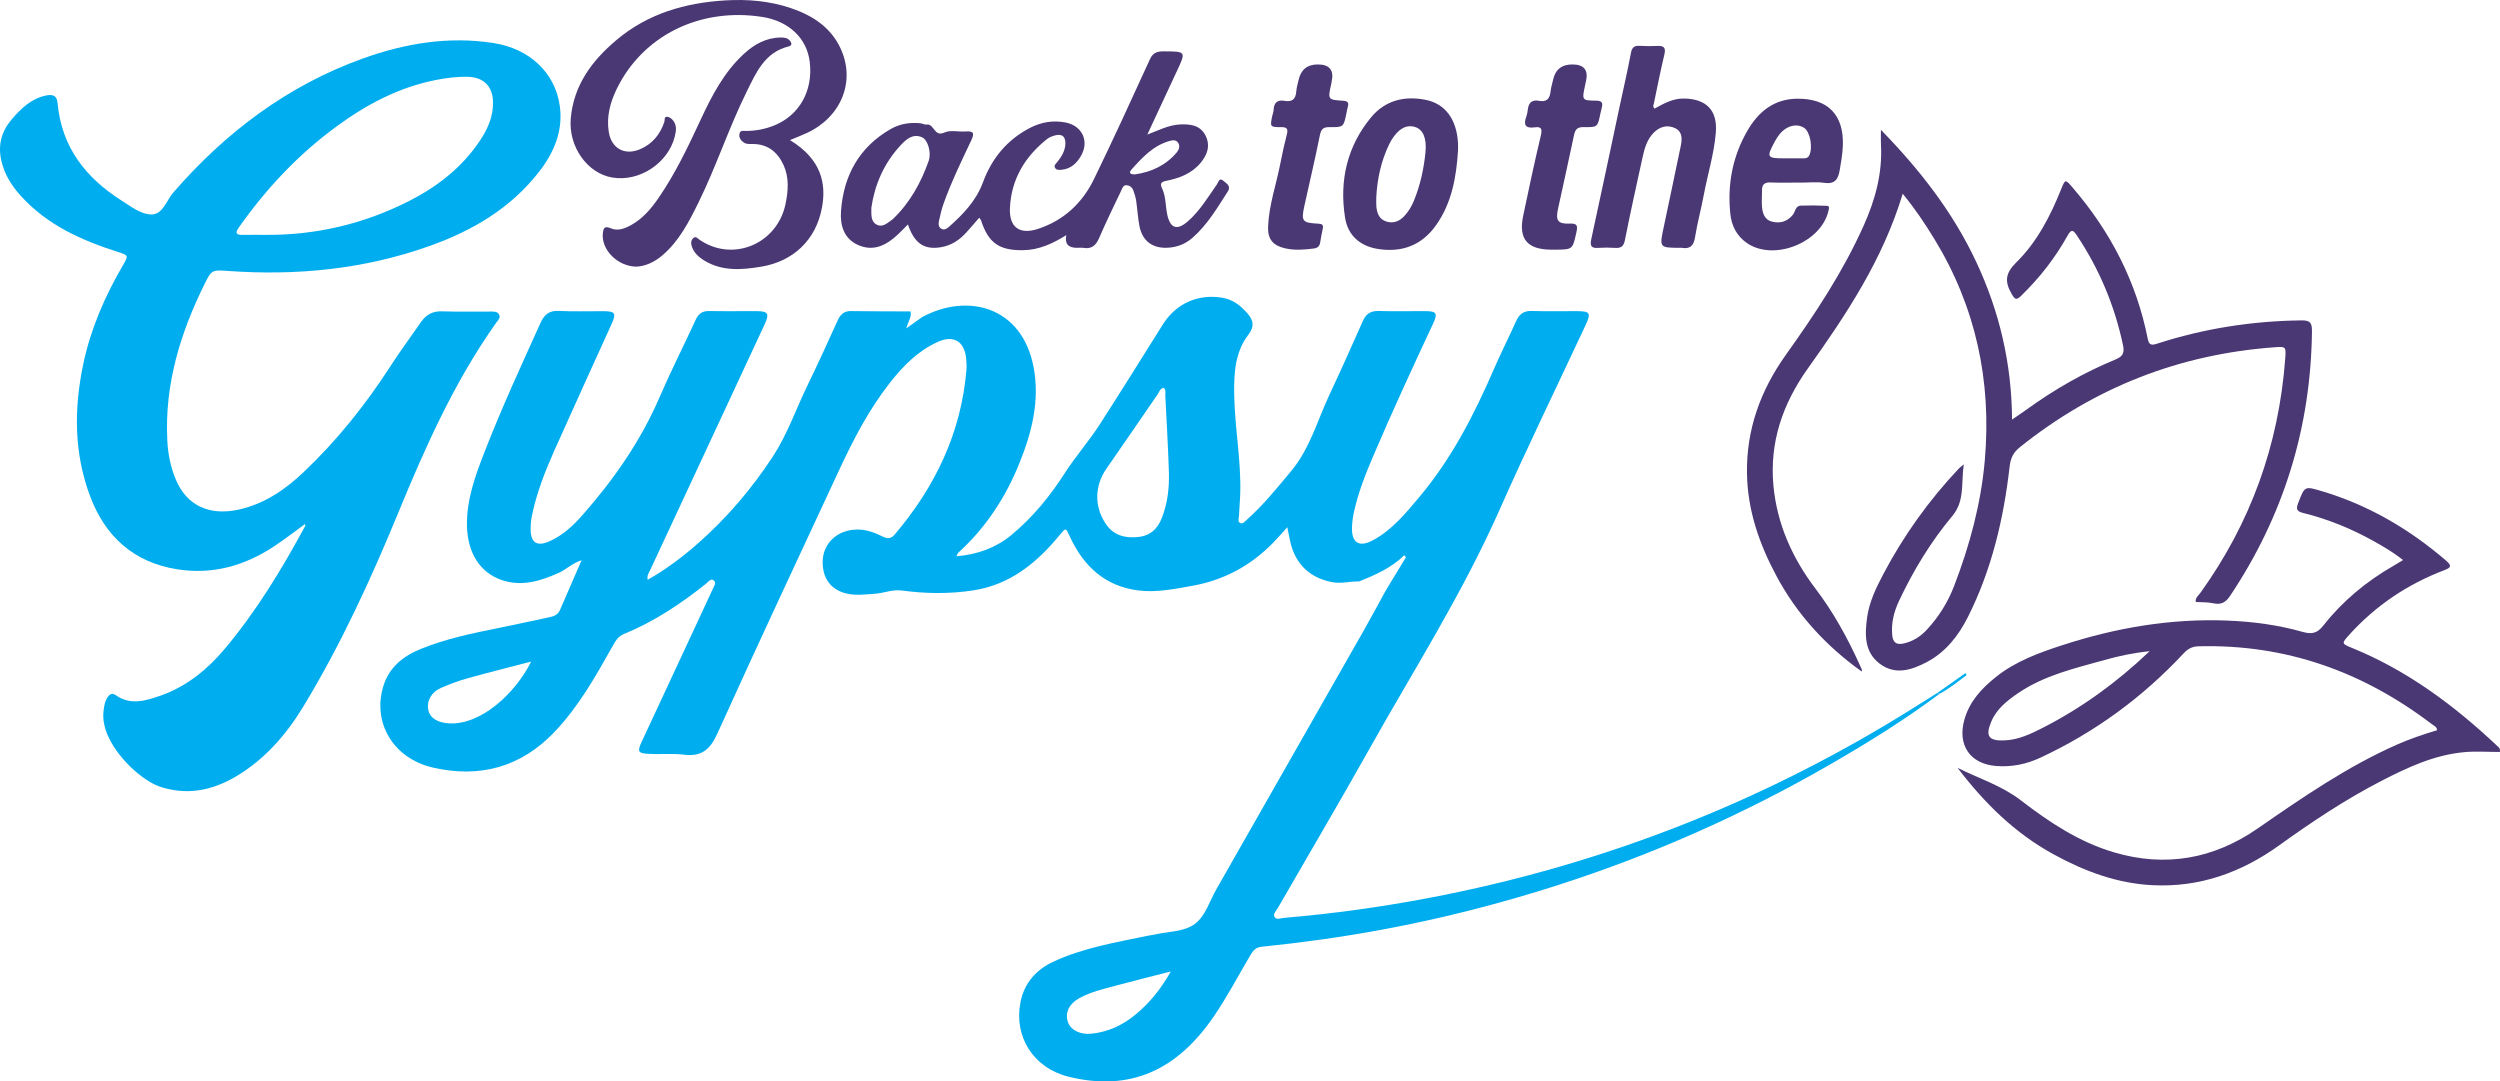 <?xml version="1.0" encoding="UTF-8"?>
<svg id="Logo" xmlns="http://www.w3.org/2000/svg" viewBox="0 0 1341.89 580.47">
  <defs>
    <style>
      .cls-1 {
        fill: #4a3875;
      }

      .cls-1, .cls-2 {
        stroke-width: 0px;
      }

      .cls-2 {
        fill: #00aeef;
      }
    </style>
  </defs>
  <g id="Back_to_the_Gypsy" data-name="Back to the Gypsy">
    <g id="Flower">
      <path id="Flower2" class="cls-1" d="M1021.3,103.97c-10.66,35.37-30.3,64.88-50.93,93.81-13.44,18.85-20.62,39.51-18.48,62.8,1.9,20.64,10.19,39.07,22.53,55.3,9.68,12.73,17.2,26.43,23.74,40.84.41.91.86,1.8,1.22,2.73.1.25-.06.61-.11.99-19.09-13.66-34.55-30.42-45.69-51.16-9.27-17.26-15.55-35.27-15.88-55.07-.39-23.71,7.3-44.75,20.93-63.84,15.7-21.98,30.58-44.46,41.68-69.21,6.21-13.85,10.17-28.16,9.31-43.52-.12-2.15-.02-4.31-.02-7.95,21.14,21.69,38.68,44.33,51.07,70.71,12.47,26.54,19.11,54.48,19.32,84.8,3.12-2.15,5.55-3.74,7.91-5.45,14.9-10.8,30.79-19.86,47.78-26.87,3.98-1.64,4.66-3.78,3.86-7.59-4.5-21.27-12.74-40.94-24.83-59.01-1.89-2.82-2.93-3.41-4.88.1-6.67,12.01-15.05,22.75-24.92,32.34-2.57,2.5-3.31,2.2-5.13-.94-3.81-6.57-3.5-11.06,2.42-16.88,11.15-10.95,18.31-24.85,24.13-39.34,2.21-5.51,2.26-5.41,6.08-.97,20.4,23.69,34.34,50.58,40.43,81.36.62,3.15,1.88,3.53,4.83,2.57,25.2-8.18,51.08-12.24,77.59-12.55,4.69-.06,5.75,1.21,5.7,5.82-.6,51.71-15.19,99.01-43.93,142.02-2.37,3.55-4.79,4.94-9,4.01-3.04-.67-6.27-.5-9.46-.7-.34-2.27,1.4-3.4,2.4-4.78,27.06-37.55,42.14-79.44,45.61-125.56.51-6.74.48-6.83-5.59-6.39-51.16,3.71-96.77,21.54-136.82,53.65-3.56,2.85-4.99,5.95-5.5,10.44-3.21,28.11-9.66,55.44-22.46,80.84-4.97,9.86-11.82,18.66-21.91,24.01-8.21,4.35-17.04,7.22-25.39.89-8.25-6.25-7.99-15.6-6.75-24.71,1.14-8.35,4.77-15.86,8.67-23.27,10.93-20.77,24.49-39.64,40.55-56.73.44-.47.98-.83,2.69-2.26-1.53,10.22.7,19.51-6.18,27.74-11.57,13.85-20.91,29.24-28.6,45.59-2.73,5.81-4.25,11.87-3.63,18.38.37,3.87,2.26,5.28,6.03,4.46,5.08-1.11,9.2-3.79,12.66-7.55,6.26-6.81,11.11-14.48,14.45-23.15,8.43-21.87,14.53-44.43,16.55-67.7,3.7-42.47-4.8-82.49-27.32-119.13-4.96-8.07-10.2-15.93-16.72-23.86Z"/>
      <path id="Flower1" class="cls-1" d="M1341.84,403.63c-6.27,0-12.71-.48-19.06.09-16.07,1.45-30.44,8.15-44.54,15.42-19.29,9.95-37.29,21.96-54.88,34.6-20.25,14.56-42.54,22.59-67.69,21.41-19.18-.9-36.62-7.41-53.36-16.56-20.88-11.41-37.27-27.64-51.58-46.44,11.32,5.66,23.65,9.51,33.78,17.3,15.42,11.85,31.39,22.51,50.26,28.07,27.73,8.17,53.52,3.46,77-12.8,23.98-16.61,47.94-33.14,74.74-45.02,7.01-3.11,14.26-5.52,21.6-7.75-.11-1.92-1.73-2.43-2.82-3.26-37.02-28.22-78.49-43.04-125.36-41.78-3.56.1-5.78,1.56-8.05,3.99-21.97,23.51-47.5,42.19-76.68,55.79-7.49,3.49-15.45,5.14-23.78,4.47-14.01-1.12-20.85-11.25-17.04-24.83,2.76-9.83,9.21-16.78,16.88-22.91,10.61-8.49,23.11-13.02,35.82-17.15,28.74-9.34,58.12-14.37,88.42-13.17,13.68.54,27.23,2.32,40.39,6.06,4.97,1.41,7.85.85,11.27-3.5,10.29-13.07,22.97-23.58,37.43-31.88,1.58-.91,3.12-1.89,5.25-3.17-4.94-3.95-10.02-6.93-15.16-9.82-12.1-6.81-24.86-12.08-38.33-15.41-3.71-.92-4.01-2.17-2.76-5.43,3.5-9.1,3.35-9.09,12.83-6.26,24.98,7.47,46.89,20.36,66.59,37.29,3.39,2.91,2.22,3.83-1.02,5.07-19.79,7.55-36.92,19.03-51.12,34.8-4.08,4.53-4.07,4.63,1.67,6.97,29.77,12.14,54.99,30.98,78.16,52.86.57.54,1.38.96,1.12,2.94ZM1153.83,349.54c-9.14.94-16.74,2.63-24.22,4.72-15.98,4.48-32.31,8.19-46.33,17.76-5.93,4.05-11.57,8.42-14.49,15.4-3.23,7.71-1.36,10.35,7.1,10,7.55-.31,14.11-3.45,20.65-6.8,20.71-10.61,39.37-24.04,57.28-41.08Z"/>
    </g>
    <g id="Gypsy">
      <g id="ypsy">
        <path class="cls-2" d="M1041.28,372.26c-18.72,13.96-38.51,26.28-58.71,37.93-46.19,26.65-94.66,48.21-145.4,64.59-41.76,13.48-84.37,23.43-127.86,29.5-10.71,1.49-21.45,2.81-32.21,3.91-3.22.33-4.59,2.23-5.98,4.56-6.53,11.04-12.5,22.46-19.74,33.01-19.47,28.42-44.57,40.35-77.74,32.19-19.1-4.7-29.61-21.65-25.86-40.2,2.06-10.18,8.44-17.33,17.68-21.6,16.18-7.48,33.69-10.34,50.96-13.96,1.14-.24,2.31-.31,3.45-.58,7.28-1.7,15.69-1.36,21.52-5.73,5.66-4.25,7.84-12.16,11.47-18.51,26.33-46.15,52.62-92.32,78.89-138.5,4.1-7.21,8.01-14.54,12.01-21.81,3.64-6.01,7.28-12.01,10.92-18.02-.32-.33-.64-.65-.96-.98-6.88,6.78-15.46,10.48-24.12,14.02-4.8-.16-9.47,1.34-14.41.42-11.76-2.19-19.65-9.33-22.5-21.19-.54-2.24-.94-4.52-1.72-8.34-3.03,3.34-5.34,6.07-7.85,8.61-12.05,12.22-26.4,19.91-43.43,22.91-9.55,1.69-19.05,3.66-28.74,2.43-17.9-2.28-29.37-13.06-36.69-28.89-2.28-4.92-2.1-4.93-5.68-.59-12.18,14.77-26.46,26.39-46.05,29.43-12.74,1.98-25.61,1.83-38.36.1-5.21-.71-9.78,1.45-14.73,1.74-3.48.21-6.97.66-10.46.49-11.1-.53-17.53-7.08-17.42-17.61.1-9.86,7.66-17.07,18.16-17.36,5.17-.15,9.84,1.66,14.32,3.88,2.55,1.27,4.42.88,6.17-1.18,21.68-25.54,35.65-54.45,38.51-88.19.18-2.15.09-4.35-.15-6.49-1.01-9.12-6.72-12.53-15.13-8.77-10.62,4.75-18.61,12.86-25.65,21.81-11.3,14.36-19.69,30.49-27.36,46.98-21.92,47.13-44,94.18-65.41,141.54-3.91,8.64-8.57,12.43-17.97,11.26-6.24-.78-12.66-.08-18.97-.43-5.62-.31-6.08-1.25-3.66-6.48,7.48-16.18,15.05-32.32,22.58-48.48,5.21-11.17,10.42-22.35,15.59-33.54.68-1.47,2.04-3.38.55-4.58-1.62-1.3-2.93.76-4.15,1.73-13.61,10.85-27.99,20.43-44.18,27.05-2.89,1.18-4.28,3.41-5.7,5.94-9.21,16.43-18.41,32.91-31.54,46.66-18.04,18.89-40.14,24.86-65.28,19.04-21.08-4.88-32.49-23.88-26.57-43.56,3.06-10.17,10.65-16.29,20.16-20.12,13.5-5.45,27.68-8.43,41.91-11.26,9.14-1.82,18.24-3.89,27.36-5.8,2.4-.5,4.39-1.39,5.44-3.84,3.66-8.53,7.37-17.03,11.58-26.71-5.14,1.7-8.21,4.97-12.08,6.71-9.97,4.48-20.08,7.65-30.89,3.9-11.67-4.05-18.16-14.63-18.53-28.71-.38-14.39,4.53-27.48,9.62-40.54,9.07-23.3,19.55-45.99,29.85-68.76,2.04-4.52,4.64-6.68,9.85-6.41,7.98.42,15.99.09,23.99.14,6.18.04,6.9,1.13,4.37,6.72-10.3,22.77-20.72,45.48-30.9,68.3-4.95,11.11-9.37,22.45-11.87,34.42-.51,2.43-.75,4.95-.76,7.43-.04,7.42,3.36,9.67,10.24,6.59,7.14-3.2,12.77-8.51,17.83-14.28,16.68-18.99,31-39.51,41.08-62.89,6.07-14.07,13.04-27.74,19.44-41.67,1.53-3.32,3.63-4.78,7.32-4.7,8.5.17,17,.02,25.5.06,5.98.03,6.85,1.35,4.28,6.9-11.85,25.54-23.76,51.05-35.65,76.57-8.66,18.57-17.33,37.13-25.97,55.71-.67,1.44-1.74,2.82-1.24,5.01,9.9-5.61,18.78-12.27,27.11-19.64,15.45-13.64,28.75-29.23,40.02-46.43,7.86-12,12.52-25.72,18.79-38.6,5.54-11.38,10.78-22.91,16.02-34.44,1.45-3.19,3.32-5.17,7.1-5.11,10.66.15,21.33.13,31.99.18.84,2.93-1.22,5.3-2.22,9.09,3.45-2.45,5.97-4.24,8.49-6.03,24.49-13.23,53.73-5.68,59.86,27,3.35,17.87-.94,34.75-7.55,51.19-7.44,18.49-18.08,34.84-32.94,48.3-.32.29-.42.81-.96,1.89,11.38-.96,21.25-4.59,29.57-11.47,11.45-9.48,20.67-20.8,28.79-33.46,5.66-8.82,12.81-16.9,18.55-25.82,11.44-17.78,22.64-35.72,33.86-53.65,7.1-11.34,18.99-16.63,32.08-14.35,5.83,1.01,9.99,4.4,13.6,8.65,2.96,3.48,3.63,6.82.31,11.1-7.11,9.19-7.79,20.33-7.67,31.42.19,17.99,3.78,35.79,3.26,53.82-.11,3.99-.55,7.97-.67,11.96-.04,1.37-.93,3.29.79,4,1.27.52,2.38-.92,3.35-1.78,8.89-7.88,16.28-17.09,23.86-26.18,10.1-12.12,14.04-27.11,20.52-40.92,6.16-13.12,12.08-26.35,17.95-39.6,1.71-3.86,4.19-5.52,8.49-5.39,8.33.25,16.66.03,25,.07,6.1.02,6.82,1.17,4.19,6.79-11.01,23.54-21.91,47.13-32.11,71.03-4.19,9.81-8.12,19.73-10.38,30.21-.56,2.59-.9,5.26-1,7.91-.31,8.37,3.77,11.09,11.25,7.05,10.33-5.58,17.66-14.61,25.04-23.39,17.31-20.62,29.4-44.32,40.04-68.86,3.71-8.55,7.95-16.88,11.77-25.39,1.7-3.79,4.11-5.58,8.46-5.43,7.99.28,16,.07,23.99.09,7.21.02,7.88.97,4.87,7.41-15.5,33.21-31.58,66.16-46.42,99.66-19.84,44.78-46.15,85.96-70,128.51-15.96,28.48-32.59,56.58-48.87,84.87-.87,1.51-2.82,3.25-1.62,4.89,1.11,1.52,3.42.45,5.21.3,25.9-2.18,51.61-5.75,77.14-10.59,47.76-9.05,94.25-22.5,139.42-40.5,42.37-16.88,82.81-37.54,121.43-61.78,4.09-2.57,8.17-5.14,12.26-7.71.54.06,1.08.12,1.61.17ZM624.67,208.19c-2.04.24-2.39,2.13-3.26,3.4-9.17,13.28-18.21,26.65-27.46,39.87-6.41,9.17-6.71,20.34-.46,29.67,4.22,6.29,10.31,7.84,17.45,7.1,6.61-.68,10.48-4.48,12.75-10.38,3.04-7.9,3.99-16.16,3.72-24.51-.44-13.63-1.24-27.25-1.92-40.87-.07-1.42.49-3.01-.82-4.27ZM285.11,355.1c-12.09,3.16-23.2,5.93-34.22,9.01-4.79,1.34-9.5,3.09-14.06,5.07-5.36,2.32-7.92,7.09-6.94,11.91.9,4.41,5.14,6.85,11.18,7.19,17.06.97,35.55-16.09,44.04-33.18ZM628.42,521.45c-10.89,2.79-20.35,5.13-29.75,7.67-6.57,1.77-13.26,3.31-19.29,6.61-5.59,3.07-7.8,7.85-6.22,12.73,1.45,4.49,6.73,7.02,12.78,6.38,9.08-.96,16.93-4.7,23.82-10.48,7.25-6.08,13.25-13.24,18.66-22.91Z"/>
        <path class="cls-2" d="M1041.28,372.26c-.54-.06-1.08-.12-1.61-.17,5.08-3.59,10.15-7.18,15.23-10.77.24.34.47.67.71,1.01-4.64,3.49-9.12,7.2-14.33,9.94Z"/>
      </g>
      <path id="G" class="cls-2" d="M163.69,281.29c-5.52,4.01-10.87,8.19-16.51,11.92-15.86,10.48-33.15,15.41-52.22,12.34-23.26-3.75-38.44-17.58-46.56-39.11-8.78-23.29-8.75-47.31-3.63-71.38,3.98-18.74,11.56-36.11,21.18-52.62,3.1-5.32,3.01-5.39-2.74-7.22-19.58-6.24-37.99-14.5-52.12-30.16-4.98-5.52-8.79-11.66-10.43-19.05-1.84-8.28.2-15.56,5.58-21.88,4.9-5.75,10.28-11.02,18.02-12.77,3.37-.76,6.24-.67,6.67,4.1,2.12,23.49,15.06,39.98,34.33,52.2,5.07,3.21,10.45,7.5,16.13,7.45,6.06-.05,7.96-7.56,11.63-11.78,28.04-32.29,61.24-57.34,101.67-71.9,22.64-8.16,46.17-12.1,70.25-8.32,19.53,3.06,33.01,16.11,35.51,33.59,1.9,13.34-2.92,24.93-10.94,35.3-15.31,19.81-35.94,31.88-59.12,40.11-35.11,12.47-71.34,15.99-108.31,13.31-8.02-.58-8.55-.5-12.04,6.53-13.21,26.64-21.79,54.39-20.23,84.57.37,7.21,1.74,14.19,4.55,20.88,5.84,13.93,18,19.69,34.01,16.08,13.63-3.07,24.67-10.64,34.59-20.05,17.98-17.05,33.33-36.26,46.74-57.07,5.14-7.98,10.83-15.6,16.22-23.41,2.76-4,6.24-6.02,11.34-5.84,8.65.31,17.33.09,25.99.13,1.65,0,3.55-.16,4.55,1.46,1.11,1.8-.45,3.12-1.38,4.42-22.34,31.48-37.96,66.42-52.56,101.9-14.72,35.77-30.85,70.89-50.93,104.03-9.34,15.43-21.03,28.86-36.81,38.04-12.59,7.33-26.04,9.92-40.32,5.16-11.61-3.88-32.28-23.68-30.23-40.52.33-2.7.65-5.3,2.23-7.55,1.05-1.5,2.39-2.4,4.21-1.11,8.05,5.74,16.44,3.04,24.35.25,13.85-4.88,24.98-13.98,34.31-25.09,17.01-20.24,30.63-42.75,43.16-65.95.11-.2-.09-.58-.17-.98ZM142.37,126.06c27.3.24,53.17-5.91,77.45-18.29,15-7.65,28.08-17.86,37.62-32.03,4.35-6.46,7.48-13.4,7.17-21.42-.31-8.17-5.19-12.84-13.3-13.08-5.86-.17-11.62.56-17.35,1.69-19.86,3.9-37.2,13.12-53.36,24.97-20.62,15.11-37.83,33.46-52.48,54.32-2.29,3.26-.94,3.92,2.26,3.86,3.99-.08,7.99-.02,11.99-.02Z"/>
    </g>
    <g id="Back_to_the" data-name="Back to the">
      <g id="the">
        <path id="e" class="cls-1" d="M966.23,98c-5.33,0-10.67.16-15.99-.06-3.33-.14-4.51,1.28-4.47,4.36.03,2.66-.21,5.33-.05,7.99.22,3.81,1.14,7.54,5.38,8.66,4.31,1.14,8.17.05,11.19-3.61,1.4-1.69,1.34-4.87,4.31-4.97,4.66-.15,9.33-.13,13.98.1,1.71.09,1.1,1.66.84,2.76-3.93,16.98-29.11,27.06-43.54,17.37-5.6-3.76-8.47-9.33-9.14-15.93-1.62-15.86,1.27-30.9,9.29-44.68,5.82-9.98,14.07-16.8,26.39-17,16.67-.27,25.39,8.63,24.74,25.31-.17,4.33-.93,8.58-1.65,12.85-.82,4.89-2.45,7.86-8.31,7-4.24-.62-8.64-.12-12.97-.12v-.02ZM960.32,85c2.5,0,4.99.02,7.49,0,1.32-.01,2.52-.04,3.3-1.59,2.05-4.06.54-12.67-2.75-14.79-4.11-2.65-9.76-1.06-13.51,3.87-.8,1.06-1.52,2.19-2.15,3.36-4.66,8.63-4.38,9.12,5.11,9.14.83,0,1.66,0,2.5.01Z"/>
        <path id="h" class="cls-1" d="M888.09,58.3c4.88-2.68,9.81-5.55,15.97-5.41,11.85.25,17.88,6.31,16.92,18.24-.92,11.48-4.42,22.5-6.52,33.77-1.4,7.51-3.45,14.92-4.64,22.46-.73,4.59-2.7,6.45-7.21,5.65-.16-.03-.33,0-.5,0-11.56,0-11.49.02-9.01-11.53,3.07-14.31,6.01-28.64,9.02-42.96.79-3.78,1.07-7.71-2.89-9.67-4.07-2.01-8.16-1-11.45,2.24-3.73,3.68-5.07,8.52-6.14,13.41-3.23,14.79-6.53,29.56-9.47,44.41-.69,3.49-2.2,4.35-5.35,4.14-2.98-.2-6.01-.21-8.99,0-3.76.27-4.48-1.1-3.7-4.68,5.14-23.55,10.09-47.15,15.11-70.72,2.08-9.76,4.34-19.48,6.19-29.29.56-2.98,1.81-3.9,4.6-3.76,3.16.16,6.33.23,9.49.06,3.56-.19,4.73.9,3.84,4.63-2.09,8.73-3.82,17.54-5.65,26.33-.15.72-.76,1.53.37,2.69Z"/>
        <path id="t" class="cls-1" d="M844.02,34.59q9.34.03,7.26,9.04c-.19.81-.35,1.62-.53,2.43-1.65,7.71-1.65,7.9,6.04,7.97,3.27.03,3.63,1.33,2.94,3.9-.26.96-.5,1.94-.69,2.91-1.49,7.34-1.49,7.53-8.86,7.38-3.32-.07-4.64,1.04-5.3,4.22-2.77,13.35-5.81,26.64-8.67,39.98-1.28,5.96.09,7.84,6.11,7.59,3.99-.17,4.72.75,3.82,4.72-2.07,9.13-1.86,9.22-11.2,9.28-.83,0-1.67,0-2.5,0-12.64-.12-17.43-5.74-14.9-18.03,2.99-14.49,6.15-28.95,9.54-43.35.81-3.46.23-4.78-3.28-4.28-5.06.72-6.22-1.38-4.51-5.86.41-1.07.6-2.26.73-3.41.39-3.71,2.03-5.77,6.09-4.96,3.97.78,5.75-1.07,6.15-4.93.22-2.14.91-4.23,1.36-6.34q1.78-8.29,10.42-8.26Z"/>
      </g>
      <g id="to">
        <path id="o" class="cls-1" d="M782.6,80.93c-.93,14.25-3.35,28.09-11.86,40.05-7.61,10.68-18.18,14.65-30.96,12.68-9.75-1.5-16.33-7.24-17.84-16.98-3.07-19.79,1.09-38.11,14.03-53.74,7.44-8.99,17.65-11.55,28.89-9.43,10.87,2.05,17.05,10.47,17.74,23.42.07,1.33,0,2.66,0,3.99ZM738.74,105.81c0,1.66-.12,3.33.02,4.98.32,3.67,1.54,6.94,5.42,8.13,3.67,1.13,6.86-.06,9.48-2.82,2.31-2.44,4-5.26,5.27-8.37,3.41-8.36,5.33-17.06,6.2-26.02.72-7.37-1.19-12.18-5.57-13.54-4.69-1.45-8.98.94-12.79,7.16-.43.7-.8,1.44-1.16,2.19-4.31,8.94-6.36,18.45-6.88,28.3Z"/>
        <path id="t-2" data-name="t" class="cls-1" d="M707.31,34.59q9.41,0,7.5,9.05c-.1.49-.16.99-.27,1.47-1.86,8.35-1.87,8.45,6.3,8.96,2.51.16,3.3.95,2.6,3.33-.33,1.11-.5,2.27-.74,3.41-1.52,7.37-1.52,7.53-9.06,7.43-3.29-.04-4.51.97-5.17,4.29-2.56,12.71-5.56,25.33-8.34,38-1.8,8.19-1.13,9.09,7.29,9.51,2.13.11,3.12.51,2.56,2.86-.58,2.42-.95,4.89-1.38,7.35-.33,1.89-1.35,2.86-3.3,3.12-5.14.69-10.25,1.09-15.39-.05-6.55-1.45-9.5-4.83-9.26-11.56.43-11.72,4.44-22.8,6.62-34.21,1-5.22,2.18-10.41,3.49-15.57.74-2.93-.11-3.75-3.09-3.74-6.03.02-6.03-.15-4.75-6.18.21-.98.66-1.93.68-2.91.1-4.01,2.04-5.73,5.99-5.02,3.92.71,5.84-.87,6.16-4.84.17-2.14.8-4.24,1.27-6.35q1.86-8.36,10.3-8.35Z"/>
      </g>
      <g id="Back">
        <path id="ack" class="cls-1" d="M615.8,72.24c6-2.22,11.34-5.15,17.67-5.45,5.64-.26,10.9.48,13.66,6.07,2.67,5.42.88,10.34-2.84,14.73-4.79,5.66-11.33,8.06-18.25,9.47-3.01.61-3.49,1.46-2.21,4.24,2.05,4.44,1.7,9.46,2.76,14.15,1.62,7.17,5.27,8.32,10.87,3.46,6.51-5.64,10.87-12.99,15.73-19.94.78-1.11,1.22-3.91,3.47-1.93,1.56,1.37,4.28,2.77,2.4,5.69-5.67,8.81-10.97,17.92-19,24.93-3.76,3.29-8.17,5.02-13.18,5.31-8.24.48-13.77-3.61-15.31-11.78-.83-4.4-1.05-8.91-1.72-13.35-.29-1.95-.88-3.88-1.57-5.73-.55-1.46-1.75-2.47-3.37-2.67-2.01-.26-2.42,1.45-3.04,2.75-3.98,8.43-8.14,16.78-11.8,25.35-1.75,4.09-4.01,6.28-8.59,5.5-1.13-.19-2.33-.03-3.49-.03q-7.04.02-5.65-6.8c-7.31,4.53-14.65,7.99-23.29,8.08-12.68.14-18.5-3.81-22.47-16.02-.14-.42-.52-.77-.98-1.42-2.73,3.11-5.21,6.17-7.94,8.99-4.07,4.2-9.02,6.74-14.96,7.14-7.55.51-12.22-3.21-15.36-12.52-1.92,1.92-3.69,3.82-5.59,5.57-5.95,5.51-12.66,9.06-20.83,5.62-7.96-3.35-10.05-10.76-9.51-18.27,1.36-19.08,9.69-34.38,26.71-44.14,4.89-2.81,10.32-3.66,15.94-3.08,1.15.12,2.31.85,3.39.69,4-.57,3.9,6.86,9.47,4.28,3.18-1.48,7.55-.29,11.36-.56,4.09-.29,4.97.71,3.09,4.69-5.34,11.27-10.79,22.51-14.98,34.28-1.05,2.96-1.72,6.07-2.4,9.14-.32,1.46-.33,3.11,1.18,4.05,1.57.99,3.04.03,4.1-.9,7.67-6.76,14.7-14.1,18.31-23.89,4.76-12.91,12.89-22.81,25.1-29.21,6.07-3.18,12.57-4.33,19.36-2.97,8.64,1.73,12.61,9.65,8.46,17.39-2.24,4.18-5.55,7.52-10.74,7.98-1.3.11-2.86.25-3.53-1.22-.58-1.27.61-2.1,1.31-2.99,2.19-2.78,4.05-5.72,4.3-9.38.29-4.22-1.78-5.97-5.79-4.8-1.42.41-2.9.99-4.04,1.89-11.92,9.48-19.22,21.66-19.92,37.02-.48,10.41,5.25,14.42,15,11.23,13.9-4.55,23.87-13.9,30.14-26.8,10.33-21.25,20.17-42.75,29.99-64.24,1.62-3.55,3.83-4.3,7.35-4.28,12.15.07,12.12-.04,7.05,10.78-5.29,11.29-10.53,22.6-15.79,33.9ZM467.7,111.55c-.05,4.34-.13,7.38,2.78,8.98,3.02,1.66,5.35-.5,7.67-2.08.41-.28.82-.58,1.18-.92,9.08-8.72,14.99-19.43,19.13-31.14,1.61-4.55-.48-11.36-3.53-12.69-4.89-2.14-8.34.93-11.33,4.09-9.34,9.88-14.2,21.87-15.9,33.77ZM609.5,93.55c8.26-1.21,16.14-4.63,22.11-11.72,1.26-1.5,1.86-3.33.84-5.06-1.12-1.9-3.05-1.59-4.89-1.05-8.7,2.54-14.53,8.92-20.28,15.35-1.51,1.69-.7,2.7,2.22,2.49Z"/>
        <g id="B">
          <path id="B2" class="cls-1" d="M341.65,143.12c-10.15-.06-18.93-9.1-18.08-17.72.27-2.77.76-4.4,4.33-2.85,3.73,1.62,7.51.13,10.92-1.78,6.11-3.41,10.55-8.59,14.46-14.24,9.13-13.19,15.98-27.62,22.72-42.11,6.05-13.02,12.62-25.74,23.42-35.63,5.53-5.07,11.85-8.56,19.62-8.66,1.89-.03,3.72.17,4.98,1.76.96,1.2,1.27,2.55-.7,3.03-12.87,3.12-17.49,14.11-22.52,24.28-9.6,19.38-16.3,40.04-25.86,59.45-5.08,10.32-10.3,20.55-19.22,28.26-4.29,3.71-9.17,5.97-14.06,6.21Z"/>
          <path id="B1" class="cls-1" d="M424.03,75.2c16.98,10.36,19.56,23.45,17.15,36.33-3.22,17.2-15.23,28.68-32.48,31.59-10.43,1.76-20.91,2.62-30.58-3.22-3.19-1.93-5.91-4.36-6.94-8.16-.42-1.56-.17-3.08,1.13-4.08,1.25-.96,2.13.3,3.03.93,17.88,12.43,41.94,2.44,46.34-19.3,1.41-6.95,1.96-13.95-1.07-20.62-3.21-7.05-8.51-11.38-16.64-11.38-1.66,0-3.35.2-4.82-.85-1.62-1.15-2.64-2.69-2.23-4.67.44-2.09,2.39-1.46,3.74-1.48,5.06-.06,9.93-.99,14.62-2.84,13.75-5.43,21.23-18.68,19.35-34.23-1.54-12.77-11.24-21.93-25.58-24.15-33.34-5.16-64.01,9.98-78,38.63-3.56,7.28-5.6,14.98-4.28,23.19,1.4,8.73,8.45,12.69,16.63,9.27,6.69-2.8,10.95-7.94,13.2-14.78.33-1.01-.24-2.73,1.41-2.71,1,.01,2.21.81,2.94,1.61,2.45,2.64,2.05,5.78,1.26,8.95-3.58,14.37-19.05,24.54-33.6,22.06-13.45-2.29-23.59-16.66-22.25-31.78,1.58-17.8,11.35-30.92,24.48-41.99C347.73,7.27,367.79,1.49,389.38.21c11.87-.7,23.64.28,35.02,4.11,11.6,3.9,21.46,10.2,26.79,21.68,8.16,17.56.44,36.71-17.96,45.32-2.82,1.32-5.75,2.43-9.21,3.88Z"/>
        </g>
      </g>
    </g>
  </g>
</svg>